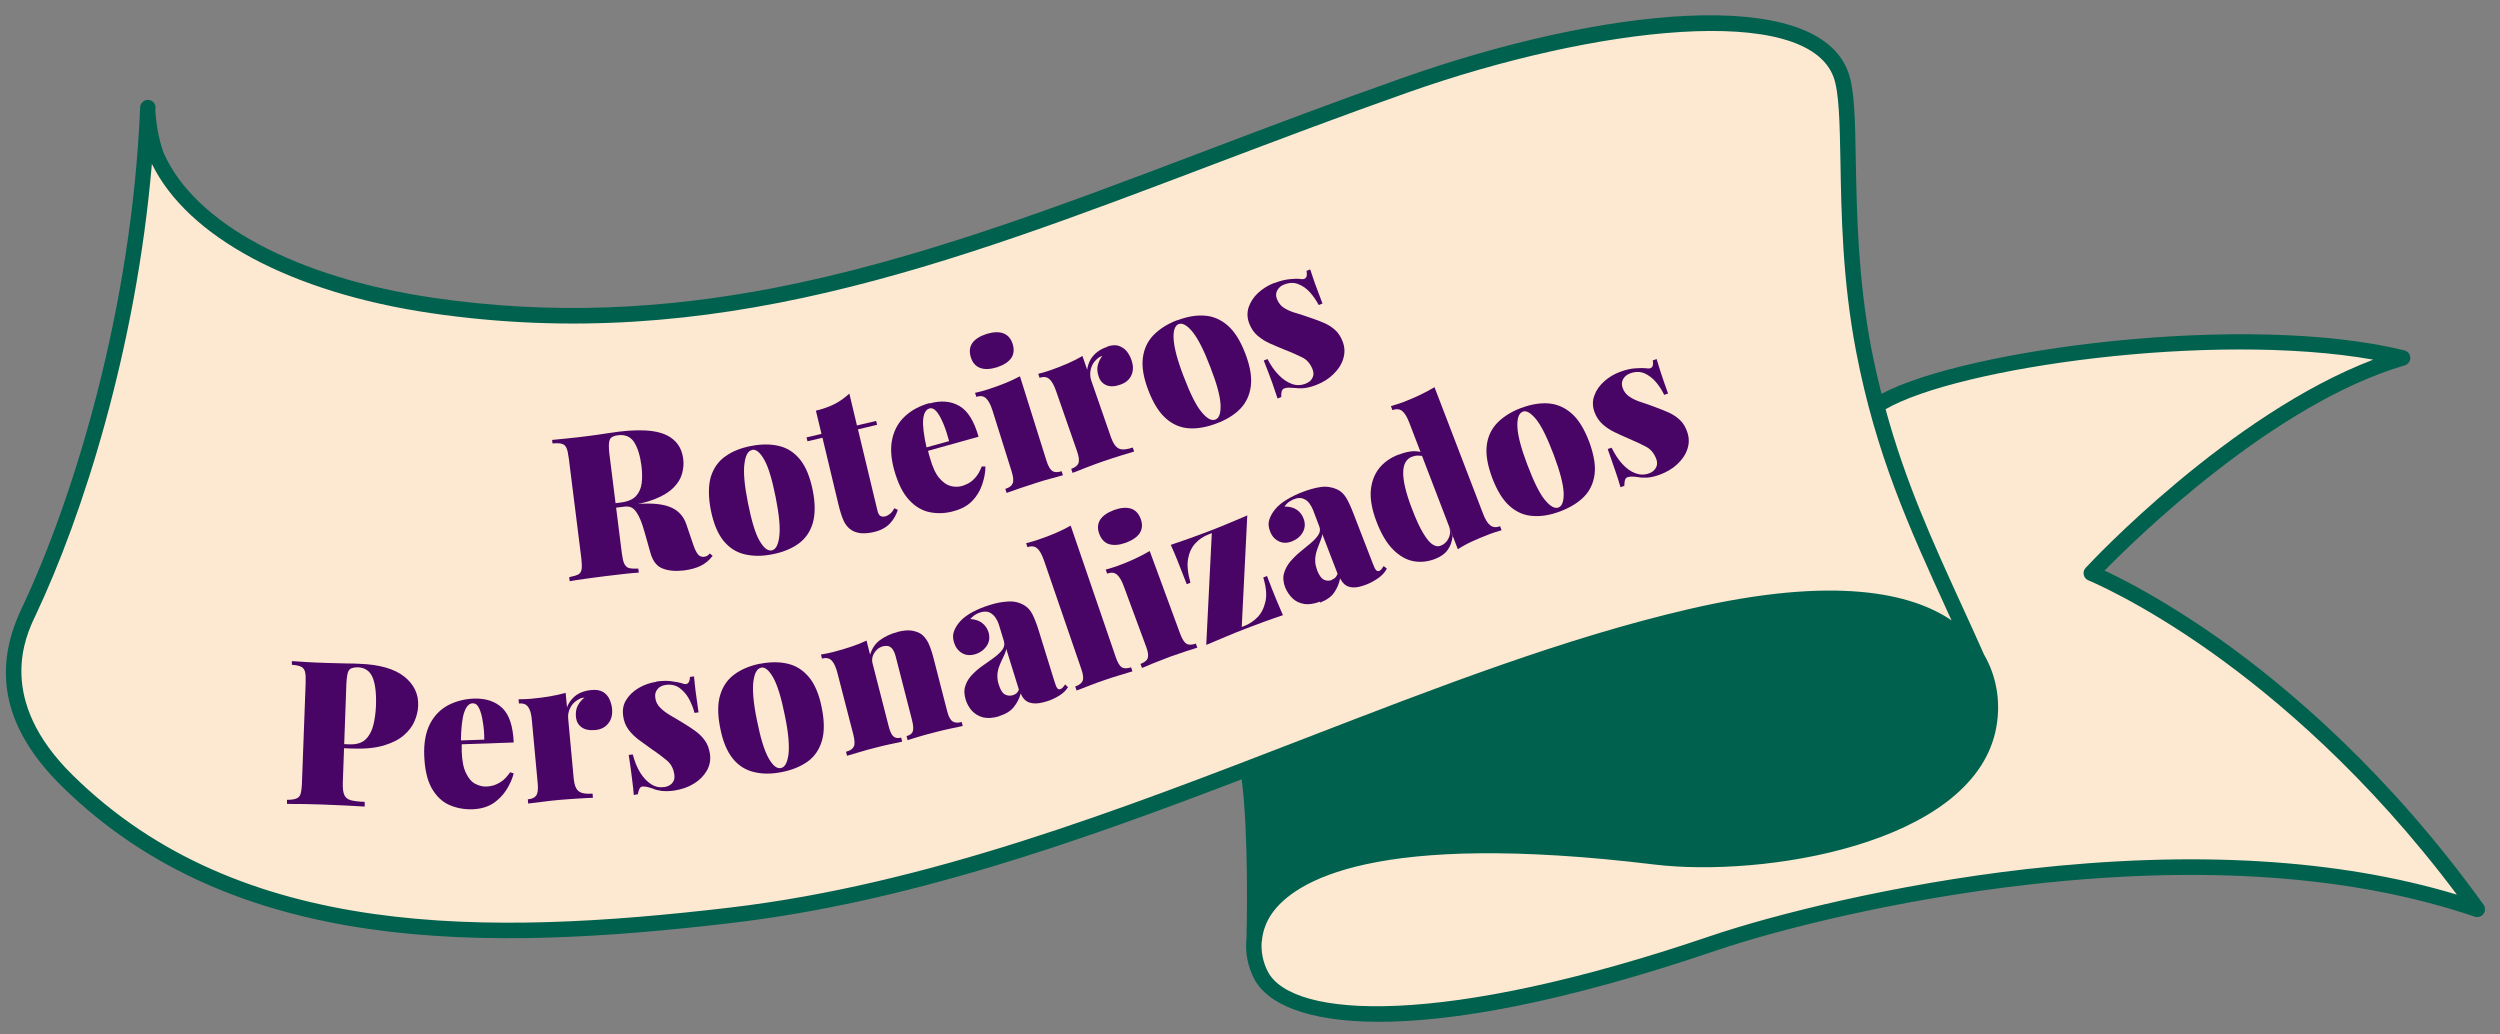 <svg xmlns="http://www.w3.org/2000/svg" width="232" height="96" viewBox="0 0 232 96" fill="none"><rect x="0" y="0" width="232" height="96" fill="#808080" stroke="none"/><g clip-path="url(#clip0_14_44)"><path d="M229.884 84.625C229.884 84.625 229.908 84.698 229.884 84.733C229.86 84.769 229.824 84.781 229.788 84.769C218.484 80.913 204.47 79.898 188.13 81.761C175.889 83.14 164.709 85.963 158.864 87.949C143.61 93.126 132.494 94.87 125.475 94.404C120.768 94.094 117.91 92.785 116.889 90.874C116.319 89.804 116.109 88.64 116.223 87.502C116.211 87.502 116.199 87.466 116.199 87.454C116.199 87.346 116.464 77.229 115.676 71.758C100.179 77.689 84.215 83.378 67.767 85.324C58.943 86.36 48.73 87.258 38.67 86.358L35.855 86.056C35.676 86.032 35.508 86.019 35.329 85.994C23.031 84.376 13.479 80.073 6.121 72.832C1.029 67.82 -0.168 62.672 2.471 57.086C7.277 46.979 12.657 29.585 13.527 10.912C13.528 10.744 13.54 10.588 13.541 10.42C13.554 10.372 13.554 10.336 13.554 10.288C13.554 10.288 13.558 10.284 13.566 10.276C13.592 9.929 13.568 9.977 13.653 9.653C13.653 9.653 13.749 9.522 13.761 9.522C14.157 9.536 14.155 9.919 14.129 10.315C14.129 10.411 14.2 10.555 14.187 10.639C14.332 13.025 14.612 14.537 14.612 14.537C17.54 21.049 27.04 26.334 39.755 28.207C50.842 29.831 58.186 30.058 68.284 28.129C68.187 28.477 71.463 27.425 71.366 27.713C84.894 25.165 98.05 20.182 112.323 14.76C118.12 12.559 124.11 10.286 130.388 8.075C147.899 1.902 168.04 -0.506 170.855 7.168C171.411 8.693 171.468 11.595 171.534 15.264C171.619 20.12 171.733 26.162 172.971 32.678C173.31 34.466 173.697 36.17 174.121 37.791C174.253 37.708 174.541 37.541 174.601 37.505C181.979 33.321 208.116 29.78 222.92 33.412C222.956 33.425 222.992 33.461 222.992 33.509C222.991 33.545 222.967 33.581 222.919 33.592C209.505 37.519 195.415 52.125 194.162 53.449C194.939 53.777 199.435 55.765 205.596 60.135C211.841 64.565 221.113 72.402 229.896 84.614L229.884 84.625Z" fill="#FDE9D1"></path><path d="M153.622 79.244C159.095 79.906 166.287 79.233 171.939 77.534C180.89 74.832 183.595 70.662 184.292 67.644C184.562 66.47 184.898 63.858 183.46 61.286C183.425 61.262 183.401 61.238 183.389 61.202C183.353 61.13 183.33 61.069 183.294 60.997C182.949 60.444 182.533 59.891 182.008 59.361C179.087 56.445 172.354 53.715 156.928 57.297C145.484 59.95 133.816 64.473 121.452 69.245C119.627 69.955 117.79 70.654 115.954 71.364C116.002 71.388 116.049 71.424 116.049 71.484C116.664 75.599 116.655 82.337 116.604 85.466C116.774 85.035 116.992 84.604 117.257 84.21C119.478 80.972 127.158 76.01 153.622 79.22L153.622 79.244Z" fill="#00614E"></path><path d="M230.475 83.957C221.644 71.674 212.301 63.788 206.032 59.334C200.921 55.724 197.025 53.751 195.303 52.952C198.386 49.802 211.075 37.443 223.158 33.905C223.47 33.811 223.687 33.524 223.676 33.2C223.678 32.877 223.452 32.6 223.129 32.514C208.432 28.918 182.331 32.412 174.607 36.547C174.254 35.166 173.937 33.762 173.645 32.262C172.418 25.806 172.315 19.799 172.219 14.968C172.154 11.095 172.108 8.289 171.505 6.668C168.513 -1.475 148.492 0.766 130.249 7.199C123.959 9.41 117.957 11.683 112.159 13.885C98.043 19.247 85.018 24.183 71.658 26.755C61.56 28.684 51.289 29.258 40.202 27.634C27.486 25.761 18.14 20.765 15.213 14.253C15.213 14.253 14.561 12.679 14.417 10.293C14.429 10.209 14.43 10.113 14.43 10.017C14.456 9.621 14.146 9.284 13.751 9.27L13.727 9.27C13.344 9.268 13.019 9.579 13.005 9.962C12.23 28.78 6.801 46.353 1.983 56.52C-0.789 62.369 0.443 67.758 5.749 72.975C21.705 88.673 45.059 88.343 67.921 85.649C84.178 83.726 99.937 78.18 115.23 72.32C115.888 77.466 115.703 85.953 115.674 87.116C115.536 88.386 115.781 89.67 116.41 90.872C117.61 93.132 121.22 94.791 127.786 94.823C134.723 94.857 144.964 93.061 159.138 88.25C164.959 86.264 176.08 83.465 188.284 82.086C204.517 80.246 218.447 81.249 229.655 85.068C229.954 85.165 230.278 85.059 230.471 84.808C230.652 84.558 230.654 84.21 230.475 83.957ZM117.672 90.195C117.197 89.293 117.01 88.309 117.086 87.35C117.098 87.35 117.111 87.315 117.111 87.291L117.111 87.231C117.199 86.392 117.49 85.578 117.997 84.825C120.109 81.754 127.525 77.079 153.51 80.226C163.581 81.45 182.767 78.391 185.166 67.936C185.741 65.409 185.346 62.854 184.122 60.75C183.423 59.176 182.735 57.662 182.06 56.196C179.273 50.104 176.796 44.638 174.983 37.975C181.652 34.099 205.284 30.725 220.237 33.376C206.9 38.454 194.109 52.083 193.543 52.703C193.387 52.87 193.313 53.122 193.372 53.35C193.419 53.578 193.586 53.77 193.801 53.855C193.849 53.88 198.549 55.797 205.235 60.541C211.11 64.717 219.69 71.928 227.999 83.022C216.968 79.695 203.565 78.899 188.111 80.646C175.799 82.049 164.559 84.884 158.678 86.881C133.798 95.344 119.987 94.522 117.672 90.195ZM116.611 71.799C118.291 71.148 119.972 70.497 121.641 69.857C133.981 65.086 145.649 60.575 157.045 57.921C172.231 54.398 178.797 57.02 181.623 59.839C182.111 60.333 182.504 60.838 182.813 61.355C182.837 61.415 182.861 61.463 182.884 61.511C182.908 61.547 182.944 61.571 182.968 61.607C184.334 64.024 184.01 66.504 183.765 67.606C181.587 77.09 163.025 79.925 153.685 78.801C129.244 75.829 120.299 79.621 117.165 83.55C117.181 80.17 117.097 75.23 116.611 71.799ZM14.094 15.206C17.404 21.984 27.024 27.15 39.991 29.059C66.129 32.891 87.7 24.711 112.668 15.23C118.466 13.04 124.444 10.767 130.721 8.556C148.113 2.43 167.618 0.235 170.16 7.165C170.669 8.558 170.727 11.4 170.793 14.985C170.877 19.876 170.98 25.955 172.23 32.531C174.076 42.191 177.17 48.955 180.751 56.801C180.869 57.054 180.988 57.318 181.106 57.57C177.428 55.071 170.355 53.358 156.716 56.529C145.225 59.194 133.521 63.717 121.12 68.512C103.906 75.166 86.103 82.057 67.749 84.222C45.246 86.87 22.287 87.226 6.761 71.949C-0.406 64.912 2.366 59.063 3.286 57.138C7.717 47.784 12.645 32.247 14.094 15.206Z" fill="#00614E"></path><path d="M27.069 61.349C27.428 61.38 27.912 61.411 28.505 61.442C29.098 61.474 29.691 61.505 30.3 61.52C30.924 61.536 31.517 61.552 32.095 61.567C32.672 61.567 33.078 61.583 33.312 61.598C35.216 61.661 36.605 62.067 37.511 62.785C38.416 63.502 38.853 64.408 38.806 65.5C38.79 65.953 38.681 66.421 38.478 66.905C38.275 67.389 37.932 67.841 37.479 68.231C37.011 68.637 36.387 68.949 35.606 69.183C34.81 69.418 33.827 69.511 32.626 69.464L30.643 69.386L30.643 69.012L32.454 69.074C33.094 69.09 33.578 68.949 33.921 68.622C34.264 68.294 34.498 67.857 34.639 67.311C34.779 66.764 34.857 66.171 34.889 65.531C34.935 64.345 34.826 63.456 34.576 62.863C34.327 62.27 33.874 61.957 33.219 61.926C32.797 61.926 32.516 62.004 32.376 62.207C32.235 62.41 32.173 62.847 32.142 63.487L31.814 72.586C31.798 73.101 31.83 73.475 31.939 73.741C32.032 73.99 32.235 74.162 32.532 74.256C32.828 74.334 33.265 74.396 33.843 74.412L33.843 74.849C33.406 74.818 32.844 74.786 32.157 74.755C31.471 74.724 30.737 74.693 29.972 74.662C29.395 74.646 28.817 74.63 28.256 74.615C27.678 74.615 27.132 74.615 26.632 74.599L26.632 74.225C27.038 74.225 27.319 74.178 27.506 74.1C27.694 74.037 27.834 73.881 27.897 73.663C27.959 73.444 28.006 73.101 28.021 72.648L28.365 63.362C28.38 62.894 28.365 62.566 28.302 62.332C28.24 62.114 28.131 61.957 27.928 61.864C27.725 61.77 27.46 61.723 27.085 61.692L27.085 61.318L27.069 61.349Z" fill="#480565"></path><path d="M43.987 64.829C45.08 64.798 45.954 65.079 46.609 65.703C47.265 66.327 47.608 67.389 47.671 68.903L41.818 69.105L41.771 68.746L44.94 68.637C44.94 68.028 44.893 67.467 44.799 66.952C44.721 66.437 44.612 66.031 44.456 65.719C44.315 65.406 44.112 65.266 43.878 65.266C43.535 65.266 43.27 65.547 43.082 66.093C42.895 66.624 42.786 67.545 42.77 68.825L42.848 68.965C42.848 69.09 42.848 69.215 42.848 69.34C42.848 69.464 42.848 69.589 42.848 69.73C42.879 70.604 43.004 71.275 43.254 71.759C43.488 72.242 43.769 72.57 44.112 72.742C44.456 72.913 44.783 73.007 45.127 72.992C45.298 72.992 45.517 72.96 45.751 72.898C45.985 72.835 46.251 72.711 46.531 72.523C46.812 72.336 47.078 72.04 47.343 71.665L47.671 71.774C47.546 72.274 47.312 72.789 47 73.288C46.688 73.787 46.266 74.209 45.767 74.552C45.252 74.88 44.627 75.067 43.878 75.099C43.082 75.13 42.349 74.989 41.678 74.693C41.007 74.396 40.476 73.865 40.054 73.132C39.649 72.398 39.415 71.4 39.368 70.135C39.321 68.934 39.508 67.951 39.898 67.186C40.289 66.421 40.85 65.844 41.568 65.453C42.286 65.079 43.098 64.86 43.987 64.829Z" fill="#480565"></path><path d="M54.897 64.033C55.349 63.986 55.708 64.064 55.974 64.22C56.239 64.392 56.442 64.611 56.567 64.907C56.691 65.188 56.77 65.469 56.801 65.766C56.848 66.327 56.738 66.78 56.442 67.139C56.161 67.498 55.755 67.701 55.24 67.748C54.694 67.794 54.273 67.716 53.96 67.482C53.664 67.264 53.492 66.952 53.445 66.546C53.414 66.124 53.461 65.766 53.617 65.484C53.773 65.188 53.976 64.938 54.241 64.735C54.023 64.751 53.82 64.813 53.664 64.923C53.523 65.001 53.383 65.094 53.258 65.219C53.133 65.344 53.024 65.484 52.946 65.641C52.852 65.797 52.79 65.953 52.759 66.14C52.712 66.327 52.712 66.499 52.727 66.686L53.242 72.274C53.305 72.867 53.461 73.257 53.726 73.444C53.992 73.631 54.413 73.694 54.99 73.647L55.022 74.037C54.741 74.037 54.304 74.068 53.742 74.1C53.18 74.131 52.587 74.178 51.994 74.225C51.432 74.271 50.87 74.334 50.293 74.412C49.715 74.474 49.294 74.537 49.013 74.568L48.982 74.178C49.372 74.146 49.622 74.022 49.762 73.819C49.903 73.616 49.949 73.257 49.903 72.742L49.356 66.827C49.309 66.265 49.2 65.859 49.013 65.609C48.841 65.36 48.56 65.25 48.154 65.282L48.123 64.891C48.529 64.891 48.919 64.876 49.278 64.845C49.903 64.782 50.48 64.72 51.011 64.626C51.541 64.532 52.041 64.423 52.493 64.298L52.618 65.641C52.743 65.297 52.93 65.016 53.149 64.798C53.367 64.564 53.617 64.392 53.913 64.267C54.21 64.142 54.538 64.064 54.897 64.033Z" fill="#480565"></path><path d="M60.874 63.253C61.42 63.175 61.904 63.159 62.341 63.222C62.778 63.284 63.09 63.346 63.293 63.409C63.761 63.612 64.011 63.409 64.027 62.816L64.401 62.769C64.433 63.128 64.479 63.565 64.542 64.08C64.604 64.595 64.698 65.266 64.823 66.109L64.448 66.156C64.339 65.703 64.152 65.266 63.933 64.845C63.699 64.423 63.403 64.096 63.044 63.83C62.685 63.581 62.248 63.487 61.748 63.565C61.436 63.612 61.186 63.737 61.015 63.955C60.827 64.174 60.765 64.439 60.812 64.767C60.859 65.141 61.03 65.453 61.296 65.703C61.561 65.968 61.889 66.203 62.263 66.421C62.653 66.639 63.028 66.874 63.418 67.108C63.84 67.357 64.23 67.623 64.573 67.873C64.916 68.122 65.197 68.419 65.431 68.746C65.665 69.074 65.806 69.48 65.884 69.964C65.962 70.526 65.868 71.041 65.588 71.525C65.307 72.008 64.901 72.414 64.386 72.726C63.855 73.054 63.246 73.257 62.56 73.366C62.123 73.429 61.748 73.429 61.405 73.397C61.077 73.35 60.796 73.288 60.578 73.179C60.359 73.116 60.188 73.054 60.031 73.023C59.875 72.992 59.735 72.976 59.61 72.992C59.485 73.007 59.392 73.085 59.329 73.226C59.267 73.366 59.22 73.522 59.189 73.71L58.814 73.772C58.783 73.366 58.736 72.882 58.658 72.32C58.596 71.743 58.486 70.994 58.346 70.058L58.72 70.011C58.892 70.65 59.111 71.212 59.407 71.696C59.704 72.164 60.031 72.523 60.422 72.773C60.812 73.023 61.218 73.101 61.654 73.038C61.857 73.007 62.029 72.945 62.17 72.851C62.326 72.757 62.435 72.617 62.513 72.461C62.591 72.305 62.607 72.102 62.575 71.868C62.497 71.322 62.263 70.885 61.889 70.573C61.514 70.26 61.046 69.901 60.484 69.527C60.063 69.23 59.672 68.949 59.298 68.668C58.923 68.388 58.596 68.075 58.33 67.716C58.065 67.357 57.893 66.936 57.831 66.452C57.753 65.89 57.831 65.391 58.112 64.954C58.377 64.517 58.767 64.142 59.267 63.846C59.766 63.549 60.312 63.362 60.921 63.268L60.874 63.253Z" fill="#480565"></path><path d="M70.535 61.599C71.487 61.411 72.345 61.411 73.126 61.599C73.906 61.786 74.546 62.207 75.092 62.863C75.623 63.518 76.029 64.47 76.263 65.703C76.512 66.936 76.512 67.966 76.263 68.778C76.013 69.589 75.576 70.229 74.936 70.682C74.296 71.134 73.5 71.462 72.548 71.649C71.612 71.837 70.753 71.837 69.973 71.649C69.193 71.462 68.537 71.056 68.007 70.401C67.476 69.745 67.07 68.793 66.836 67.56C66.586 66.327 66.586 65.297 66.836 64.486C67.086 63.674 67.523 63.034 68.178 62.566C68.818 62.098 69.614 61.77 70.566 61.583L70.535 61.599ZM70.613 61.973C70.238 62.051 70.02 62.472 69.911 63.253C69.817 64.033 69.911 65.251 70.254 66.889C70.582 68.528 70.941 69.683 71.331 70.37C71.721 71.056 72.096 71.353 72.47 71.275C72.845 71.197 73.063 70.775 73.172 69.995C73.266 69.215 73.172 68.013 72.829 66.374C72.501 64.736 72.142 63.565 71.752 62.878C71.362 62.191 70.987 61.879 70.613 61.957L70.613 61.973Z" fill="#480565"></path><path d="M83.255 58.649C83.817 58.508 84.269 58.462 84.628 58.524C84.987 58.586 85.268 58.696 85.502 58.852C85.736 59.023 85.939 59.273 86.126 59.616C86.298 59.96 86.47 60.444 86.626 61.052L87.89 65.968C88.015 66.484 88.186 66.796 88.389 66.936C88.592 67.076 88.873 67.108 89.248 66.999L89.341 67.373C89.092 67.42 88.733 67.498 88.233 67.607C87.734 67.716 87.25 67.826 86.782 67.951C86.267 68.075 85.783 68.216 85.299 68.356C84.815 68.497 84.456 68.606 84.222 68.684L84.129 68.309C84.441 68.231 84.644 68.075 84.706 67.873C84.784 67.654 84.753 67.295 84.628 66.796L83.114 60.896C83.052 60.646 82.958 60.444 82.865 60.288C82.755 60.131 82.63 60.038 82.49 59.975C82.334 59.928 82.162 59.928 81.944 59.975C81.725 60.038 81.538 60.131 81.366 60.303C81.195 60.475 81.07 60.662 80.992 60.896C80.914 61.13 80.914 61.364 80.992 61.63L82.459 67.358C82.584 67.873 82.74 68.2 82.911 68.341C83.083 68.497 83.317 68.528 83.629 68.45L83.723 68.825C83.489 68.871 83.145 68.949 82.693 69.043C82.24 69.137 81.772 69.246 81.304 69.371C80.789 69.496 80.289 69.636 79.774 69.792C79.259 69.948 78.869 70.058 78.604 70.135L78.51 69.761C78.885 69.667 79.119 69.511 79.228 69.293C79.337 69.074 79.322 68.715 79.197 68.2L77.714 62.457C77.574 61.911 77.402 61.536 77.183 61.302C76.965 61.068 76.668 61.021 76.278 61.115L76.185 60.74C76.575 60.678 76.965 60.6 77.324 60.506C77.933 60.35 78.495 60.178 79.01 60.007C79.525 59.835 79.993 59.648 80.414 59.445L80.742 60.756C80.914 60.194 81.21 59.741 81.647 59.413C82.084 59.086 82.63 58.82 83.286 58.649L83.255 58.649Z" fill="#480565"></path><path d="M92.728 66.468C92.166 66.639 91.682 66.671 91.245 66.577C90.824 66.468 90.481 66.265 90.2 65.968C89.934 65.672 89.747 65.329 89.622 64.954C89.466 64.455 89.451 64.002 89.591 63.627C89.716 63.237 89.934 62.894 90.247 62.582C90.543 62.27 90.886 61.989 91.245 61.739C91.604 61.489 91.963 61.239 92.275 61.005C92.588 60.771 92.853 60.522 93.025 60.288C93.196 60.038 93.243 59.788 93.165 59.507L92.681 57.915C92.619 57.728 92.525 57.525 92.385 57.322C92.244 57.119 92.073 56.963 91.838 56.838C91.604 56.729 91.308 56.729 90.949 56.838C90.762 56.901 90.59 56.979 90.434 57.088C90.278 57.197 90.153 57.322 90.044 57.447C90.512 57.478 90.886 57.603 91.152 57.822C91.433 58.04 91.62 58.321 91.729 58.649C91.87 59.133 91.823 59.554 91.573 59.928C91.323 60.303 90.965 60.568 90.512 60.709C90.028 60.849 89.622 60.818 89.263 60.6C88.904 60.381 88.67 60.053 88.53 59.616C88.421 59.242 88.405 58.898 88.53 58.586C88.639 58.274 88.842 57.946 89.138 57.619C89.435 57.307 89.825 57.026 90.293 56.776C90.762 56.526 91.277 56.323 91.823 56.152C92.4 55.964 92.962 55.855 93.508 55.824C94.039 55.777 94.554 55.886 95.022 56.152C95.35 56.339 95.615 56.62 95.803 56.994C95.99 57.369 96.193 57.868 96.38 58.477L97.863 63.268C97.956 63.565 98.034 63.768 98.112 63.861C98.191 63.955 98.284 63.986 98.393 63.955C98.487 63.924 98.565 63.861 98.643 63.783C98.721 63.69 98.784 63.612 98.846 63.518L99.111 63.768C98.924 64.08 98.643 64.345 98.284 64.564C97.925 64.782 97.535 64.97 97.114 65.094C96.599 65.251 96.177 65.313 95.865 65.266C95.553 65.235 95.303 65.126 95.116 64.954C94.944 64.782 94.804 64.579 94.726 64.345C94.601 64.814 94.382 65.235 94.086 65.609C93.789 65.984 93.337 66.265 92.728 66.452L92.728 66.468ZM93.992 64.517C94.117 64.47 94.226 64.423 94.32 64.345C94.414 64.267 94.492 64.158 94.554 64.002L93.384 60.225C93.352 60.412 93.29 60.584 93.196 60.787C93.103 60.99 93.009 61.177 92.915 61.38C92.822 61.583 92.744 61.786 92.666 62.004C92.603 62.223 92.556 62.457 92.556 62.722C92.556 62.987 92.588 63.268 92.697 63.565C92.837 64.018 93.025 64.314 93.243 64.439C93.477 64.564 93.727 64.595 93.977 64.517L93.992 64.517Z" fill="#480565"></path><path d="M99.361 48.785L103.544 60.99C103.715 61.489 103.903 61.801 104.105 61.926C104.308 62.051 104.605 62.051 104.964 61.926L105.089 62.301C104.855 62.363 104.496 62.472 104.012 62.628C103.528 62.769 103.044 62.925 102.545 63.097C102.045 63.268 101.546 63.44 101.047 63.643C100.547 63.83 100.173 63.986 99.907 64.08L99.782 63.705C100.141 63.581 100.375 63.409 100.469 63.175C100.563 62.941 100.516 62.582 100.344 62.082L96.879 52C96.692 51.469 96.489 51.095 96.255 50.892C96.021 50.689 95.725 50.642 95.35 50.783L95.225 50.408C95.615 50.315 95.99 50.205 96.349 50.08C96.942 49.877 97.488 49.675 97.987 49.456C98.487 49.238 98.94 49.019 99.345 48.785L99.361 48.785Z" fill="#480565"></path><path d="M103.372 47.334C103.981 47.115 104.496 47.068 104.933 47.193C105.354 47.318 105.666 47.646 105.854 48.145C106.041 48.645 106.01 49.082 105.776 49.456C105.541 49.831 105.104 50.127 104.496 50.361C103.887 50.58 103.372 50.627 102.935 50.502C102.514 50.377 102.202 50.049 102.014 49.55C101.827 49.05 101.858 48.614 102.092 48.239C102.326 47.864 102.763 47.568 103.372 47.334ZM106.696 51.142L109.521 58.82C109.708 59.32 109.896 59.616 110.114 59.741C110.317 59.866 110.614 59.85 110.973 59.726L111.113 60.1C110.879 60.178 110.52 60.288 110.036 60.444C109.568 60.6 109.084 60.771 108.585 60.943C108.085 61.13 107.602 61.318 107.102 61.52C106.603 61.723 106.228 61.879 105.978 61.989L105.838 61.614C106.197 61.474 106.431 61.302 106.509 61.068C106.587 60.834 106.54 60.475 106.353 59.991L104.293 54.419C104.106 53.889 103.887 53.53 103.653 53.327C103.419 53.124 103.122 53.093 102.748 53.233L102.607 52.859C102.997 52.749 103.372 52.64 103.715 52.515C104.308 52.297 104.839 52.078 105.339 51.844C105.838 51.61 106.275 51.376 106.681 51.142L106.696 51.142Z" fill="#480565"></path><path d="M115.749 47.802L115.233 58.181L115.483 58.087C115.92 57.915 116.326 57.65 116.685 57.291C117.044 56.932 117.294 56.433 117.434 55.824C117.575 55.215 117.497 54.466 117.231 53.592L117.575 53.452C117.934 54.372 118.214 55.122 118.449 55.668C118.683 56.23 118.886 56.698 119.057 57.088C118.511 57.275 117.949 57.463 117.356 57.681C116.763 57.9 116.186 58.118 115.608 58.337C114.999 58.571 114.375 58.82 113.751 59.086C113.111 59.351 112.518 59.601 111.94 59.85L112.455 49.472L112.112 49.612C111.675 49.784 111.285 50.034 110.942 50.408C110.598 50.767 110.364 51.251 110.255 51.844C110.146 52.437 110.224 53.186 110.473 54.076L110.13 54.216C109.771 53.28 109.475 52.546 109.256 51.985C109.022 51.423 108.835 50.955 108.647 50.564C109.209 50.377 109.771 50.174 110.364 49.971C110.957 49.753 111.535 49.55 112.096 49.331C112.721 49.097 113.329 48.847 113.969 48.582C114.594 48.317 115.202 48.067 115.78 47.818L115.749 47.802Z" fill="#480565"></path><path d="M122.475 55.839C121.929 56.042 121.445 56.12 121.008 56.042C120.571 55.964 120.212 55.793 119.931 55.512C119.65 55.231 119.432 54.903 119.276 54.544C119.088 54.06 119.042 53.608 119.151 53.218C119.26 52.827 119.447 52.468 119.728 52.125C120.009 51.797 120.321 51.485 120.665 51.204C121.008 50.923 121.336 50.658 121.648 50.393C121.96 50.127 122.194 49.878 122.35 49.628C122.506 49.378 122.538 49.113 122.428 48.847L121.835 47.287C121.757 47.099 121.648 46.912 121.507 46.709C121.367 46.507 121.164 46.366 120.93 46.272C120.696 46.179 120.399 46.194 120.056 46.335C119.869 46.413 119.697 46.507 119.557 46.616C119.416 46.741 119.291 46.865 119.198 47.006C119.666 47.006 120.04 47.099 120.337 47.302C120.633 47.505 120.836 47.771 120.961 48.098C121.149 48.567 121.117 48.988 120.899 49.394C120.68 49.784 120.337 50.065 119.9 50.236C119.432 50.424 119.01 50.408 118.651 50.221C118.277 50.034 118.012 49.721 117.855 49.285C117.715 48.925 117.684 48.582 117.777 48.27C117.871 47.958 118.043 47.615 118.324 47.271C118.589 46.944 118.964 46.631 119.416 46.366C119.869 46.085 120.368 45.851 120.899 45.648C121.476 45.43 122.023 45.273 122.553 45.196C123.084 45.117 123.599 45.196 124.083 45.414C124.426 45.57 124.707 45.835 124.925 46.194C125.144 46.553 125.362 47.037 125.597 47.646L127.407 52.328C127.516 52.624 127.61 52.812 127.703 52.905C127.781 52.999 127.875 53.015 127.984 52.983C128.078 52.952 128.156 52.89 128.218 52.796C128.281 52.702 128.343 52.609 128.406 52.531L128.702 52.765C128.531 53.093 128.281 53.373 127.938 53.623C127.594 53.873 127.22 54.076 126.798 54.248C126.299 54.435 125.893 54.529 125.565 54.513C125.238 54.497 124.988 54.404 124.801 54.248C124.613 54.092 124.473 53.889 124.364 53.67C124.27 54.154 124.083 54.591 123.817 54.981C123.552 55.371 123.115 55.683 122.522 55.917L122.475 55.839ZM123.599 53.795C123.724 53.748 123.833 53.686 123.911 53.608C123.989 53.53 124.067 53.405 124.129 53.249L122.709 49.565C122.694 49.753 122.631 49.94 122.553 50.143C122.475 50.346 122.397 50.549 122.319 50.752C122.241 50.955 122.163 51.173 122.116 51.391C122.069 51.61 122.038 51.844 122.054 52.109C122.054 52.359 122.132 52.64 122.241 52.952C122.413 53.389 122.616 53.67 122.85 53.795C123.084 53.904 123.333 53.92 123.599 53.826L123.599 53.795Z" fill="#480565"></path><path d="M129.826 42.183C130.341 41.98 130.794 41.887 131.184 41.871C131.574 41.871 131.964 41.934 132.339 42.105L132.214 42.371C132.011 42.308 131.808 42.277 131.589 42.277C131.387 42.277 131.199 42.324 131.028 42.386C130.497 42.589 130.216 43.089 130.216 43.885C130.216 44.681 130.481 45.789 131.028 47.209C131.418 48.239 131.777 49.004 132.105 49.534C132.432 50.065 132.713 50.393 132.979 50.549C133.244 50.705 133.478 50.736 133.696 50.642C134.024 50.517 134.274 50.283 134.43 49.94C134.602 49.597 134.602 49.253 134.477 48.894L134.805 49.753C134.742 50.283 134.586 50.72 134.321 51.064C134.071 51.407 133.681 51.672 133.166 51.875C132.495 52.125 131.839 52.203 131.168 52.078C130.497 51.953 129.873 51.594 129.28 51.001C128.687 50.408 128.172 49.55 127.735 48.395C127.329 47.334 127.157 46.397 127.204 45.586C127.266 44.774 127.516 44.072 127.953 43.494C128.406 42.917 129.014 42.48 129.795 42.183L129.826 42.183ZM133.119 35.925L137.629 47.677C137.832 48.208 138.051 48.567 138.3 48.754C138.55 48.941 138.847 48.972 139.206 48.832L139.346 49.206C138.972 49.316 138.597 49.425 138.238 49.565C137.661 49.784 137.114 50.018 136.631 50.236C136.147 50.455 135.694 50.705 135.288 50.97L130.778 39.218C130.575 38.687 130.357 38.328 130.122 38.141C129.888 37.954 129.576 37.923 129.217 38.063L129.077 37.688C129.467 37.579 129.826 37.454 130.185 37.33C130.762 37.111 131.309 36.877 131.792 36.643C132.276 36.409 132.729 36.159 133.135 35.925L133.119 35.925Z" fill="#480565"></path><path d="M141.172 37.86C142.077 37.517 142.936 37.376 143.716 37.439C144.497 37.501 145.214 37.813 145.854 38.375C146.494 38.937 147.025 39.811 147.477 40.997C147.914 42.183 148.086 43.198 147.977 44.025C147.868 44.852 147.524 45.57 146.978 46.116C146.416 46.678 145.683 47.115 144.777 47.459C143.872 47.802 143.029 47.942 142.233 47.88C141.438 47.833 140.72 47.521 140.095 46.959C139.455 46.397 138.925 45.523 138.472 44.337C138.035 43.151 137.864 42.152 137.973 41.309C138.082 40.467 138.425 39.764 138.987 39.202C139.549 38.641 140.283 38.188 141.188 37.845L141.172 37.86ZM141.297 38.219C140.954 38.344 140.782 38.812 140.813 39.593C140.844 40.389 141.141 41.559 141.734 43.12C142.327 44.681 142.858 45.773 143.357 46.382C143.857 46.99 144.278 47.224 144.621 47.1C144.965 46.975 145.136 46.507 145.105 45.726C145.074 44.946 144.777 43.775 144.184 42.199C143.591 40.638 143.061 39.546 142.561 38.922C142.062 38.313 141.64 38.063 141.297 38.204L141.297 38.219Z" fill="#480565"></path><path d="M150.396 34.489C150.911 34.302 151.395 34.193 151.816 34.177C152.253 34.146 152.565 34.146 152.784 34.177C153.283 34.271 153.486 34.036 153.377 33.443L153.736 33.319C153.83 33.662 153.97 34.083 154.126 34.583C154.282 35.082 154.516 35.722 154.797 36.518L154.438 36.643C154.235 36.221 153.986 35.831 153.673 35.457C153.361 35.098 153.002 34.817 152.612 34.645C152.206 34.474 151.769 34.474 151.286 34.645C150.989 34.754 150.771 34.926 150.63 35.176C150.49 35.425 150.474 35.706 150.583 36.003C150.708 36.362 150.927 36.627 151.239 36.83C151.551 37.033 151.91 37.205 152.331 37.33C152.753 37.47 153.174 37.611 153.611 37.782C154.079 37.954 154.501 38.126 154.891 38.297C155.281 38.484 155.609 38.703 155.905 38.984C156.202 39.265 156.42 39.624 156.576 40.092C156.764 40.623 156.764 41.153 156.592 41.668C156.42 42.199 156.093 42.667 155.64 43.089C155.187 43.51 154.625 43.838 153.97 44.072C153.564 44.212 153.19 44.306 152.846 44.322C152.503 44.337 152.222 44.322 152.003 44.275C151.785 44.243 151.598 44.228 151.442 44.228C151.286 44.228 151.145 44.243 151.02 44.29C150.895 44.337 150.833 44.431 150.786 44.587C150.755 44.743 150.739 44.914 150.739 45.086L150.38 45.211C150.271 44.821 150.131 44.368 149.943 43.822C149.756 43.276 149.506 42.558 149.194 41.668L149.553 41.543C149.85 42.136 150.177 42.651 150.552 43.057C150.927 43.463 151.332 43.76 151.754 43.916C152.175 44.072 152.597 44.087 153.018 43.931C153.205 43.869 153.361 43.775 153.486 43.65C153.611 43.526 153.705 43.37 153.751 43.198C153.798 43.026 153.783 42.823 153.705 42.605C153.517 42.09 153.205 41.7 152.768 41.465C152.331 41.231 151.801 40.982 151.176 40.716C150.708 40.513 150.256 40.31 149.834 40.108C149.413 39.905 149.038 39.655 148.71 39.358C148.383 39.062 148.133 38.687 147.961 38.219C147.774 37.688 147.774 37.173 147.961 36.69C148.133 36.206 148.445 35.769 148.882 35.379C149.319 34.989 149.819 34.692 150.396 34.489Z" fill="#480565"></path><path d="M51.229 40.825C51.588 40.794 52.072 40.747 52.649 40.685C53.242 40.623 53.836 40.56 54.429 40.482C55.053 40.404 55.646 40.326 56.208 40.232C56.77 40.154 57.175 40.092 57.41 40.061C58.674 39.905 59.735 39.889 60.578 40.014C61.436 40.139 62.092 40.42 62.56 40.857C63.028 41.278 63.309 41.855 63.403 42.589C63.465 43.042 63.418 43.51 63.293 43.962C63.169 44.415 62.903 44.852 62.497 45.258C62.092 45.664 61.514 46.023 60.765 46.319C60.016 46.616 59.048 46.85 57.862 46.99L56.083 47.209L56.036 46.834L57.628 46.631C58.252 46.553 58.721 46.35 59.017 46.038C59.314 45.711 59.485 45.32 59.548 44.837C59.61 44.353 59.594 43.838 59.532 43.26C59.407 42.277 59.173 41.543 58.845 41.028C58.518 40.529 58.018 40.31 57.363 40.389C56.941 40.435 56.676 40.576 56.582 40.81C56.489 41.044 56.473 41.465 56.551 42.121L57.706 51.345C57.769 51.797 57.831 52.125 57.94 52.328C58.049 52.531 58.19 52.671 58.377 52.718C58.564 52.765 58.861 52.78 59.236 52.765L59.282 53.139C58.923 53.155 58.455 53.202 57.893 53.264C57.331 53.327 56.754 53.405 56.176 53.467C55.505 53.545 54.881 53.639 54.288 53.717C53.695 53.795 53.227 53.873 52.868 53.935L52.821 53.561C53.196 53.483 53.477 53.405 53.664 53.311C53.836 53.217 53.945 53.046 53.976 52.812C54.007 52.578 53.992 52.234 53.945 51.797L52.79 42.574C52.727 42.121 52.665 41.778 52.571 41.575C52.478 41.372 52.337 41.231 52.134 41.184C51.931 41.122 51.651 41.122 51.276 41.153L51.229 40.779L51.229 40.825ZM55.942 46.928C56.395 46.881 56.816 46.85 57.222 46.85C57.628 46.85 57.987 46.819 58.33 46.819C58.674 46.819 58.955 46.787 59.189 46.772C60.515 46.663 61.545 46.772 62.263 47.084C62.981 47.396 63.449 47.927 63.699 48.676L64.339 50.564C64.495 51.017 64.651 51.313 64.792 51.469C64.932 51.626 65.119 51.688 65.322 51.672C65.447 51.657 65.556 51.626 65.634 51.579C65.712 51.532 65.79 51.454 65.868 51.36L66.134 51.579C65.806 52.016 65.416 52.328 64.979 52.531C64.542 52.734 64.043 52.858 63.481 52.937C62.669 53.03 62.014 52.968 61.467 52.749C60.921 52.531 60.562 52.031 60.359 51.298L59.844 49.472C59.704 48.972 59.563 48.535 59.392 48.145C59.22 47.755 59.048 47.474 58.83 47.255C58.611 47.053 58.346 46.975 58.018 47.006L56.005 47.255L55.927 46.943L55.942 46.928Z" fill="#480565"></path><path d="M69.708 41.387C70.66 41.2 71.518 41.2 72.299 41.387C73.079 41.575 73.719 41.996 74.249 42.651C74.78 43.307 75.17 44.259 75.42 45.492C75.67 46.725 75.654 47.755 75.42 48.566C75.17 49.378 74.718 50.018 74.078 50.471C73.438 50.923 72.642 51.251 71.674 51.438C70.738 51.626 69.879 51.626 69.099 51.438C68.319 51.251 67.679 50.845 67.133 50.174C66.602 49.519 66.212 48.566 65.962 47.334C65.728 46.101 65.728 45.071 65.962 44.259C66.212 43.447 66.664 42.807 67.304 42.355C67.944 41.887 68.74 41.575 69.692 41.387L69.708 41.387ZM69.786 41.762C69.411 41.84 69.177 42.261 69.084 43.042C68.974 43.822 69.084 45.039 69.411 46.678C69.739 48.317 70.082 49.487 70.472 50.158C70.863 50.845 71.237 51.142 71.612 51.079C71.986 51.001 72.221 50.58 72.314 49.8C72.423 49.019 72.314 47.817 71.986 46.163C71.659 44.524 71.315 43.354 70.925 42.667C70.535 41.98 70.16 41.668 69.786 41.746L69.786 41.762Z" fill="#480565"></path><path d="M78.822 36.534L79.525 39.483L81.304 39.062L81.397 39.421L79.618 39.842L81.429 47.396C81.491 47.63 81.569 47.786 81.678 47.864C81.788 47.942 81.944 47.958 82.131 47.927C82.272 47.895 82.412 47.817 82.584 47.693C82.74 47.568 82.88 47.396 82.989 47.162L83.317 47.318C83.161 47.817 82.911 48.239 82.552 48.613C82.193 48.972 81.71 49.238 81.07 49.378C80.664 49.472 80.289 49.503 79.946 49.487C79.603 49.456 79.29 49.362 79.041 49.206C78.713 49.004 78.463 48.707 78.292 48.333C78.12 47.958 77.964 47.459 77.808 46.819L76.325 40.623L74.936 40.95L74.843 40.591L76.232 40.264L75.716 38.11C76.356 37.954 76.934 37.751 77.433 37.501C77.933 37.252 78.385 36.924 78.807 36.534L78.822 36.534Z" fill="#480565"></path><path d="M86.267 37.439C87.328 37.142 88.249 37.22 89.029 37.673C89.81 38.126 90.403 39.078 90.809 40.529L85.159 42.105L85.034 41.778L88.077 40.935C87.921 40.342 87.75 39.811 87.547 39.327C87.344 38.843 87.141 38.469 86.922 38.203C86.704 37.938 86.485 37.844 86.251 37.907C85.924 38.001 85.736 38.328 85.674 38.89C85.611 39.452 85.721 40.373 86.002 41.621L86.111 41.746C86.126 41.871 86.158 41.996 86.189 42.105C86.22 42.215 86.251 42.355 86.298 42.48C86.532 43.323 86.813 43.947 87.156 44.353C87.5 44.758 87.859 45.008 88.218 45.102C88.592 45.195 88.936 45.195 89.263 45.102C89.435 45.055 89.622 44.977 89.841 44.868C90.059 44.758 90.293 44.571 90.512 44.322C90.746 44.072 90.933 43.728 91.105 43.291L91.448 43.291C91.448 43.838 91.339 44.384 91.152 44.946C90.965 45.508 90.668 46.023 90.247 46.46C89.825 46.912 89.263 47.224 88.53 47.427C87.765 47.646 87.016 47.677 86.298 47.536C85.58 47.396 84.94 47.022 84.363 46.397C83.785 45.773 83.333 44.868 82.99 43.65C82.662 42.495 82.615 41.497 82.818 40.654C83.021 39.811 83.427 39.124 84.035 38.578C84.644 38.032 85.377 37.657 86.251 37.407L86.267 37.439Z" fill="#480565"></path><path d="M91.542 30.993C92.166 30.806 92.681 30.774 93.103 30.931C93.524 31.087 93.821 31.414 93.977 31.93C94.133 32.444 94.086 32.882 93.836 33.24C93.571 33.599 93.134 33.88 92.525 34.083C91.901 34.27 91.386 34.302 90.965 34.146C90.543 33.99 90.247 33.662 90.091 33.147C89.934 32.632 89.981 32.195 90.231 31.836C90.481 31.477 90.933 31.196 91.542 30.993ZM94.663 34.957L97.114 42.761C97.27 43.26 97.457 43.572 97.66 43.713C97.863 43.838 98.144 43.853 98.518 43.728L98.643 44.103C98.394 44.165 98.034 44.259 97.551 44.4C97.067 44.524 96.583 44.68 96.084 44.837C95.584 44.992 95.085 45.164 94.57 45.336C94.055 45.508 93.68 45.648 93.415 45.742L93.29 45.367C93.665 45.258 93.883 45.086 93.977 44.852C94.07 44.634 94.039 44.259 93.883 43.76L92.104 38.094C91.932 37.564 91.745 37.189 91.511 36.971C91.292 36.752 90.98 36.705 90.606 36.83L90.481 36.456C90.871 36.377 91.245 36.268 91.604 36.159C92.198 35.972 92.744 35.769 93.259 35.566C93.758 35.363 94.226 35.145 94.632 34.926L94.663 34.957Z" fill="#480565"></path><path d="M102.748 32.164C103.169 32.023 103.528 31.992 103.84 32.101C104.137 32.211 104.387 32.382 104.574 32.616C104.761 32.866 104.902 33.116 104.995 33.397C105.183 33.927 105.183 34.395 104.995 34.817C104.808 35.238 104.465 35.519 103.981 35.691C103.466 35.878 103.029 35.894 102.685 35.753C102.342 35.613 102.092 35.347 101.968 34.973C101.827 34.567 101.796 34.208 101.874 33.896C101.952 33.584 102.092 33.287 102.295 33.022C102.077 33.1 101.905 33.209 101.765 33.35C101.64 33.459 101.531 33.584 101.437 33.74C101.343 33.896 101.281 34.052 101.234 34.224C101.187 34.395 101.172 34.567 101.172 34.754C101.172 34.942 101.203 35.113 101.265 35.301L103.107 40.607C103.31 41.169 103.559 41.512 103.856 41.637C104.152 41.762 104.589 41.715 105.12 41.528L105.245 41.902C104.964 41.98 104.558 42.105 104.012 42.277C103.466 42.449 102.92 42.62 102.342 42.823C101.811 43.011 101.281 43.198 100.735 43.416C100.188 43.635 99.798 43.775 99.533 43.885L99.408 43.51C99.767 43.385 100.001 43.198 100.079 42.979C100.173 42.745 100.126 42.386 99.954 41.887L98.003 36.284C97.816 35.753 97.613 35.379 97.379 35.176C97.145 34.973 96.848 34.926 96.474 35.066L96.349 34.692C96.739 34.598 97.114 34.489 97.457 34.364C98.05 34.161 98.596 33.943 99.096 33.724C99.595 33.506 100.048 33.272 100.454 33.038L100.891 34.317C100.937 33.958 101.047 33.646 101.203 33.365C101.359 33.1 101.562 32.866 101.827 32.663C102.092 32.46 102.389 32.304 102.732 32.195L102.748 32.164Z" fill="#480565"></path><path d="M109.24 29.729C110.146 29.386 111.004 29.23 111.784 29.292C112.565 29.339 113.283 29.651 113.922 30.197C114.562 30.759 115.109 31.617 115.561 32.803C116.014 33.974 116.185 34.989 116.076 35.831C115.967 36.674 115.639 37.376 115.093 37.938C114.547 38.5 113.813 38.953 112.892 39.296C111.987 39.639 111.144 39.795 110.364 39.749C109.568 39.702 108.85 39.405 108.21 38.843C107.57 38.282 107.024 37.423 106.572 36.237C106.119 35.067 105.947 34.052 106.057 33.209C106.166 32.367 106.494 31.664 107.055 31.087C107.617 30.525 108.335 30.057 109.24 29.713L109.24 29.729ZM109.381 30.072C109.037 30.213 108.866 30.665 108.913 31.461C108.959 32.257 109.256 33.428 109.865 34.989C110.458 36.549 111.004 37.642 111.503 38.235C112.003 38.843 112.424 39.078 112.783 38.937C113.142 38.797 113.298 38.344 113.267 37.564C113.236 36.783 112.924 35.613 112.315 34.052C111.722 32.491 111.16 31.399 110.661 30.79C110.161 30.182 109.74 29.948 109.381 30.072Z" fill="#480565"></path><path d="M118.277 26.264C118.792 26.061 119.26 25.952 119.697 25.905C120.134 25.858 120.446 25.858 120.665 25.89C121.164 25.983 121.367 25.733 121.242 25.14L121.586 25C121.695 25.343 121.835 25.765 122.007 26.249C122.179 26.732 122.428 27.372 122.725 28.168L122.382 28.309C122.163 27.903 121.898 27.513 121.586 27.154C121.273 26.795 120.899 26.529 120.493 26.373C120.087 26.202 119.65 26.217 119.166 26.405C118.87 26.514 118.667 26.701 118.527 26.951C118.386 27.201 118.386 27.482 118.511 27.778C118.651 28.121 118.87 28.402 119.182 28.59C119.494 28.777 119.869 28.949 120.29 29.058C120.712 29.183 121.133 29.323 121.57 29.479C122.038 29.635 122.475 29.791 122.865 29.963C123.256 30.135 123.599 30.353 123.895 30.619C124.192 30.884 124.426 31.243 124.598 31.695C124.801 32.226 124.816 32.741 124.66 33.272C124.504 33.802 124.192 34.286 123.755 34.708C123.318 35.145 122.772 35.488 122.116 35.738C121.71 35.894 121.336 35.987 121.008 36.019C120.665 36.05 120.384 36.034 120.15 36.003C119.931 35.987 119.744 35.972 119.588 35.972C119.432 35.972 119.291 36.003 119.166 36.05C119.042 36.097 118.979 36.19 118.932 36.346C118.901 36.502 118.886 36.674 118.901 36.846L118.558 36.986C118.433 36.596 118.277 36.143 118.09 35.597C117.902 35.051 117.621 34.349 117.278 33.459L117.621 33.319C117.934 33.912 118.277 34.411 118.667 34.801C119.057 35.207 119.463 35.472 119.884 35.628C120.306 35.784 120.727 35.769 121.149 35.613C121.336 35.535 121.492 35.441 121.617 35.316C121.742 35.191 121.82 35.035 121.867 34.864C121.913 34.692 121.882 34.489 121.804 34.271C121.601 33.755 121.289 33.381 120.836 33.163C120.384 32.944 119.853 32.694 119.229 32.46C118.761 32.273 118.308 32.07 117.871 31.883C117.434 31.695 117.06 31.446 116.716 31.165C116.373 30.868 116.123 30.509 115.936 30.041C115.733 29.51 115.717 29.011 115.873 28.512C116.045 28.028 116.326 27.575 116.747 27.185C117.169 26.795 117.668 26.483 118.23 26.264L118.277 26.264Z" fill="#480565"></path></g><defs><clipPath id="clip0_14_44"><rect width="230.168" height="93.558" fill="white" transform="translate(0.84 0.648) rotate(0.278)"></rect></clipPath></defs></svg>